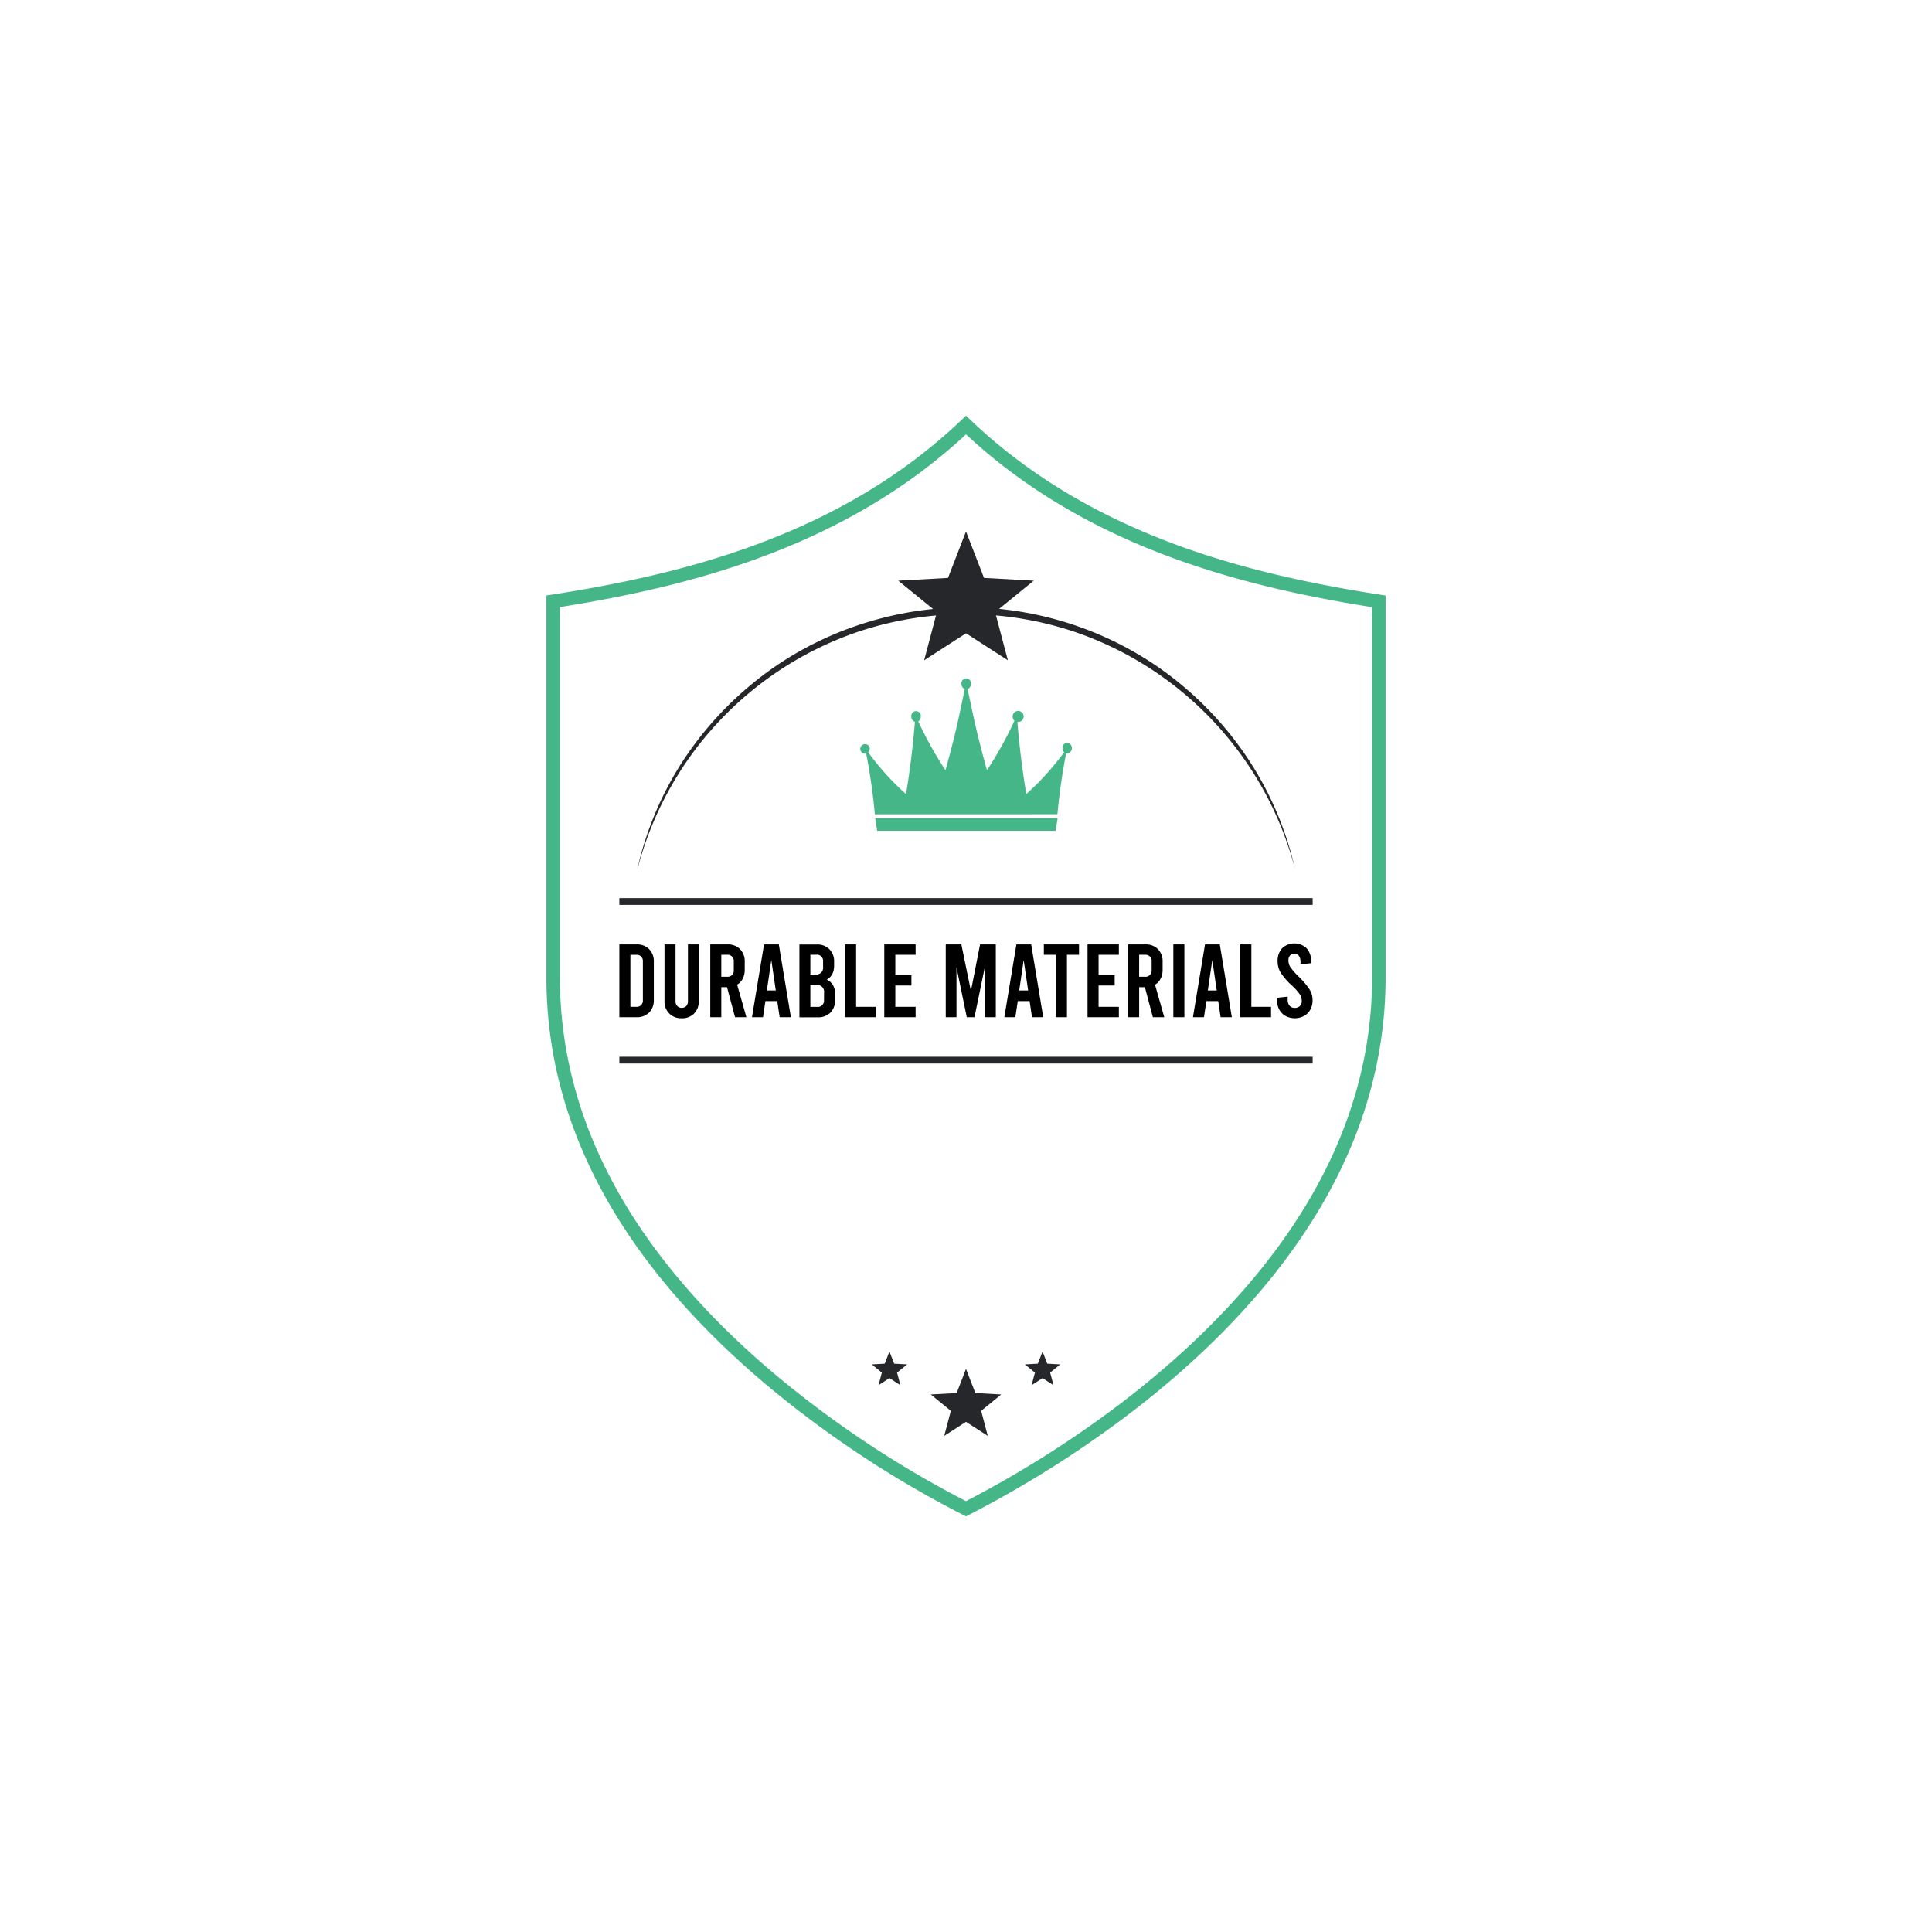 <svg xmlns="http://www.w3.org/2000/svg" id="Layer_1" data-name="Layer 1" viewBox="0 0 1080 1080"><defs><style>.cls-1{fill:#45b688;}.cls-2{fill:#25272b;}</style></defs><path class="cls-1" d="M540,847.64l-1.72-.88a589.08,589.08,0,0,1-110.41-73.09C346.63,705,305.44,628.57,305.44,546.4V332.89l3.19-.5c70.44-11,160.1-32,228.76-97.54l2.61-2.49,2.61,2.49c68.66,65.51,158.32,86.54,228.76,97.54l3.19.5V546.4c0,73.58-33.38,143-99.22,206.35-49.53,47.65-105,79.35-133.61,94ZM313,339.36v207c0,79.84,40.29,154.36,119.75,221.5A581.87,581.87,0,0,0,540,839.14c28.73-14.83,82.24-45.8,130.1-91.84C734.4,685.43,767,617.84,767,546.4v-207c-70.14-11.17-158.23-32.53-227-96.58C471.23,306.83,383.14,328.19,313,339.36Z"></path><rect class="cls-2" x="346.23" y="502.05" width="387.55" height="3.78"></rect><rect class="cls-2" x="346.23" y="590.73" width="387.55" height="3.78"></rect><polygon class="cls-2" points="540 765.22 545.23 778.72 559.69 779.52 548.47 788.67 552.17 802.67 540 794.82 527.83 802.67 531.53 788.67 520.31 779.52 534.77 778.72 540 765.22"></polygon><polygon class="cls-2" points="582.79 755.52 585.42 762.3 592.68 762.71 587.04 767.3 588.9 774.33 582.79 770.39 576.68 774.33 578.54 767.3 572.9 762.71 580.16 762.3 582.79 755.52"></polygon><polygon class="cls-2" points="497.21 755.52 499.84 762.3 507.1 762.71 501.46 767.3 503.32 774.33 497.21 770.39 491.1 774.33 492.96 767.3 487.32 762.71 494.58 762.3 497.21 755.52"></polygon><path class="cls-2" d="M356.31,485.69a186,186,0,0,1,24-58.08,190.93,190.93,0,0,1,42.11-46.95c33-26.53,75.29-41.1,117.69-41.18s84.67,14.66,117.7,41.17a190.93,190.93,0,0,1,42.1,47,186,186,0,0,1,24,58.08,191.06,191.06,0,0,0-122.53-132.3,190.18,190.18,0,0,0-122.48,0,191,191,0,0,0-122.53,132.3Z"></path><polygon class="cls-2" points="540 297.08 550.06 323.05 577.87 324.59 556.28 342.18 563.4 369.11 540 354.01 516.6 369.11 523.73 342.18 502.13 324.59 529.94 323.05 540 297.08"></polygon><path class="cls-1" d="M596.58,415.17a2.86,2.86,0,0,0-2.64,3,3.22,3.22,0,0,0,.94,2.33c-2.68,3.62-5.67,7.37-9,11.13a146.76,146.76,0,0,1-12.17,12.24c-1.26-7.54-2.43-15.66-3.42-24.32-.63-5.51-1.14-10.85-1.56-16a3.08,3.08,0,1,0-2.65-3,3.22,3.22,0,0,0,1,2.34c-2.09,4.51-4.45,9.24-7.14,14.09-2.79,5-5.57,9.56-8.23,13.57-2-7.17-4-14.8-5.92-22.86-1.53-6.48-3.71-16.94-4.87-22.53a3,3,0,0,0,1.84-2.9,2.66,2.66,0,1,0-5.27,0,3,3,0,0,0,1.83,2.9c-1.16,5.59-3.34,16-4.87,22.53-1.91,8.06-3.9,15.69-5.92,22.86-2.66-4-5.44-8.52-8.23-13.57-2.62-4.72-4.93-9.33-7-13.74a3.14,3.14,0,0,0,1.41-2.69,2.66,2.66,0,1,0-5.27,0,3,3,0,0,0,2,2.95q-.62,7.77-1.56,16.09c-1,8.66-2.15,16.78-3.41,24.32a145.24,145.24,0,0,1-12.18-12.24c-3.32-3.76-6.3-7.5-9-11.11a3.25,3.25,0,0,0,.92-2.31,2.66,2.66,0,1,0-2.63,3.05,2.41,2.41,0,0,0,.6-.08c1,4.87,1.87,10.1,2.69,15.67.95,6.45,1.65,12.57,2.17,18.28H591.11c.52-5.71,1.23-11.83,2.17-18.28.82-5.58,1.74-10.82,2.7-15.71a2.35,2.35,0,0,0,.6.08,3.08,3.08,0,0,0,0-6.09Z"></path><polygon class="cls-1" points="590.11 464.43 490.34 464.43 489.24 457.37 591.21 457.37 590.11 464.43"></polygon><path d="M346.23,527.93h9.65a9.44,9.44,0,0,1,7,2.65,9.6,9.6,0,0,1,2.61,7.06v21.28a9.64,9.64,0,0,1-2.61,7.07,9.47,9.47,0,0,1-7,2.64h-9.65Zm9.36,34.89a3.44,3.44,0,0,0,3.78-3.78V537.52a3.44,3.44,0,0,0-3.78-3.78h-3.2v29.08Z"></path><path d="M374.14,566.57a9.25,9.25,0,0,1-2.68-6.89V527.93h6.17v31.75a3.76,3.76,0,0,0,1,2.73,3.58,3.58,0,0,0,4.94,0,3.76,3.76,0,0,0,1-2.73V527.93h6.05v31.75a9.41,9.41,0,0,1-2.62,6.89,9.24,9.24,0,0,1-6.86,2.64A9.43,9.43,0,0,1,374.14,566.57Z"></path><path d="M410.89,568.63l-4.48-16.8h-3.2v16.8h-6.16v-40.7h9.65a9.44,9.44,0,0,1,7,2.65,9.6,9.6,0,0,1,2.61,7.06v4.48a10.73,10.73,0,0,1-1.1,4.94,8.24,8.24,0,0,1-3.14,3.37l5.17,18.2ZM403.21,546h3.2a3.44,3.44,0,0,0,3.78-3.78v-4.71a3.44,3.44,0,0,0-3.78-3.78h-3.2Z"></path><path d="M434.49,559.62h-6.63l-1.33,9h-6.17l6.75-40.7h8.25l6.75,40.7h-6.28Zm-.81-5.93-2.5-17-2.5,17Z"></path><path d="M465.63,550.66a9.7,9.7,0,0,1,1.19,5v3.31a9.64,9.64,0,0,1-2.61,7.07,9.49,9.49,0,0,1-7,2.64H446.88v-40.7h9.77a9.42,9.42,0,0,1,7,2.65,9.56,9.56,0,0,1,2.62,7.06v2.15c0,3.65-1.38,6.24-4.13,7.79A7.65,7.65,0,0,1,465.63,550.66ZM453,533.74v11h2.74a3.82,3.82,0,0,0,4.36-4.36v-2.91a3.44,3.44,0,0,0-3.79-3.78ZM460.66,555a3.82,3.82,0,0,0-4.36-4.36H453v12.21h3.84a3.44,3.44,0,0,0,3.78-3.78Z"></path><path d="M472.4,527.93h6.17v34.89h11v5.81H472.4Z"></path><path d="M494.32,527.93h17.51v5.81H500.49v11.34h9v5.82h-9v11.92h11.34v5.81H494.32Z"></path><path d="M556.66,527.93v40.7H550.5V540.72l-5.76,27.91h-4.3l-5.76-27.91v27.91h-6v-40.7h8.72l5.35,26,5.12-26Z"></path><path d="M575.56,559.62h-6.63l-1.34,9h-6.16l6.74-40.7h8.26l6.74,40.7h-6.28Zm-.82-5.93-2.5-17-2.5,17Z"></path><path d="M583.52,527.93h19.66v5.81h-6.75v34.89h-6.16V533.74h-6.75Z"></path><path d="M607.94,527.93h17.51v5.81H614.11v11.34h9v5.82h-9v11.92h11.34v5.81H607.94Z"></path><path d="M644.46,568.63,640,551.83h-3.2v16.8h-6.16v-40.7h9.65a9.44,9.44,0,0,1,7,2.65,9.6,9.6,0,0,1,2.62,7.06v4.48a10.61,10.61,0,0,1-1.11,4.94,8.17,8.17,0,0,1-3.14,3.37l5.18,18.2ZM636.78,546H640a3.44,3.44,0,0,0,3.78-3.78v-4.71a3.44,3.44,0,0,0-3.78-3.78h-3.2Z"></path><path d="M655.91,527.93h6.17v40.7h-6.17Z"></path><path d="M681,559.62h-6.63l-1.34,9h-6.16l6.74-40.7h8.26l6.74,40.7h-6.28Zm-.82-5.93-2.5-17-2.5,17Z"></path><path d="M693.36,527.93h6.16v34.89h11v5.81H693.36Z"></path><path d="M718.65,567.93a8.92,8.92,0,0,1-3.51-3.54,10.48,10.48,0,0,1-1.25-5.18v-1.45l5.93-.64v1.51a5.38,5.38,0,0,0,1,3.49,3.57,3.57,0,0,0,2.91,1.28,4,4,0,0,0,2.88-1,3.78,3.78,0,0,0,1.08-2.85,7,7,0,0,0-1.14-3.78,30.66,30.66,0,0,0-4.51-5,36.09,36.09,0,0,1-6.19-7.15,12.2,12.2,0,0,1-1.66-6.22,10.34,10.34,0,0,1,2.51-7.3,10,10,0,0,1,13.72,0,10.48,10.48,0,0,1,2.5,7.33v1l-5.93.64v-1.16a6,6,0,0,0-.88-3.55,2.89,2.89,0,0,0-2.5-1.22,3.16,3.16,0,0,0-2.5,1,4.29,4.29,0,0,0-.87,2.91,6.66,6.66,0,0,0,1.16,3.69,37.68,37.68,0,0,0,4.48,5.09,42,42,0,0,1,6.19,7.3,11.52,11.52,0,0,1,1.66,6.07,10.59,10.59,0,0,1-1.25,5.18,8.94,8.94,0,0,1-3.52,3.54,11.1,11.1,0,0,1-10.35,0Z"></path></svg>
